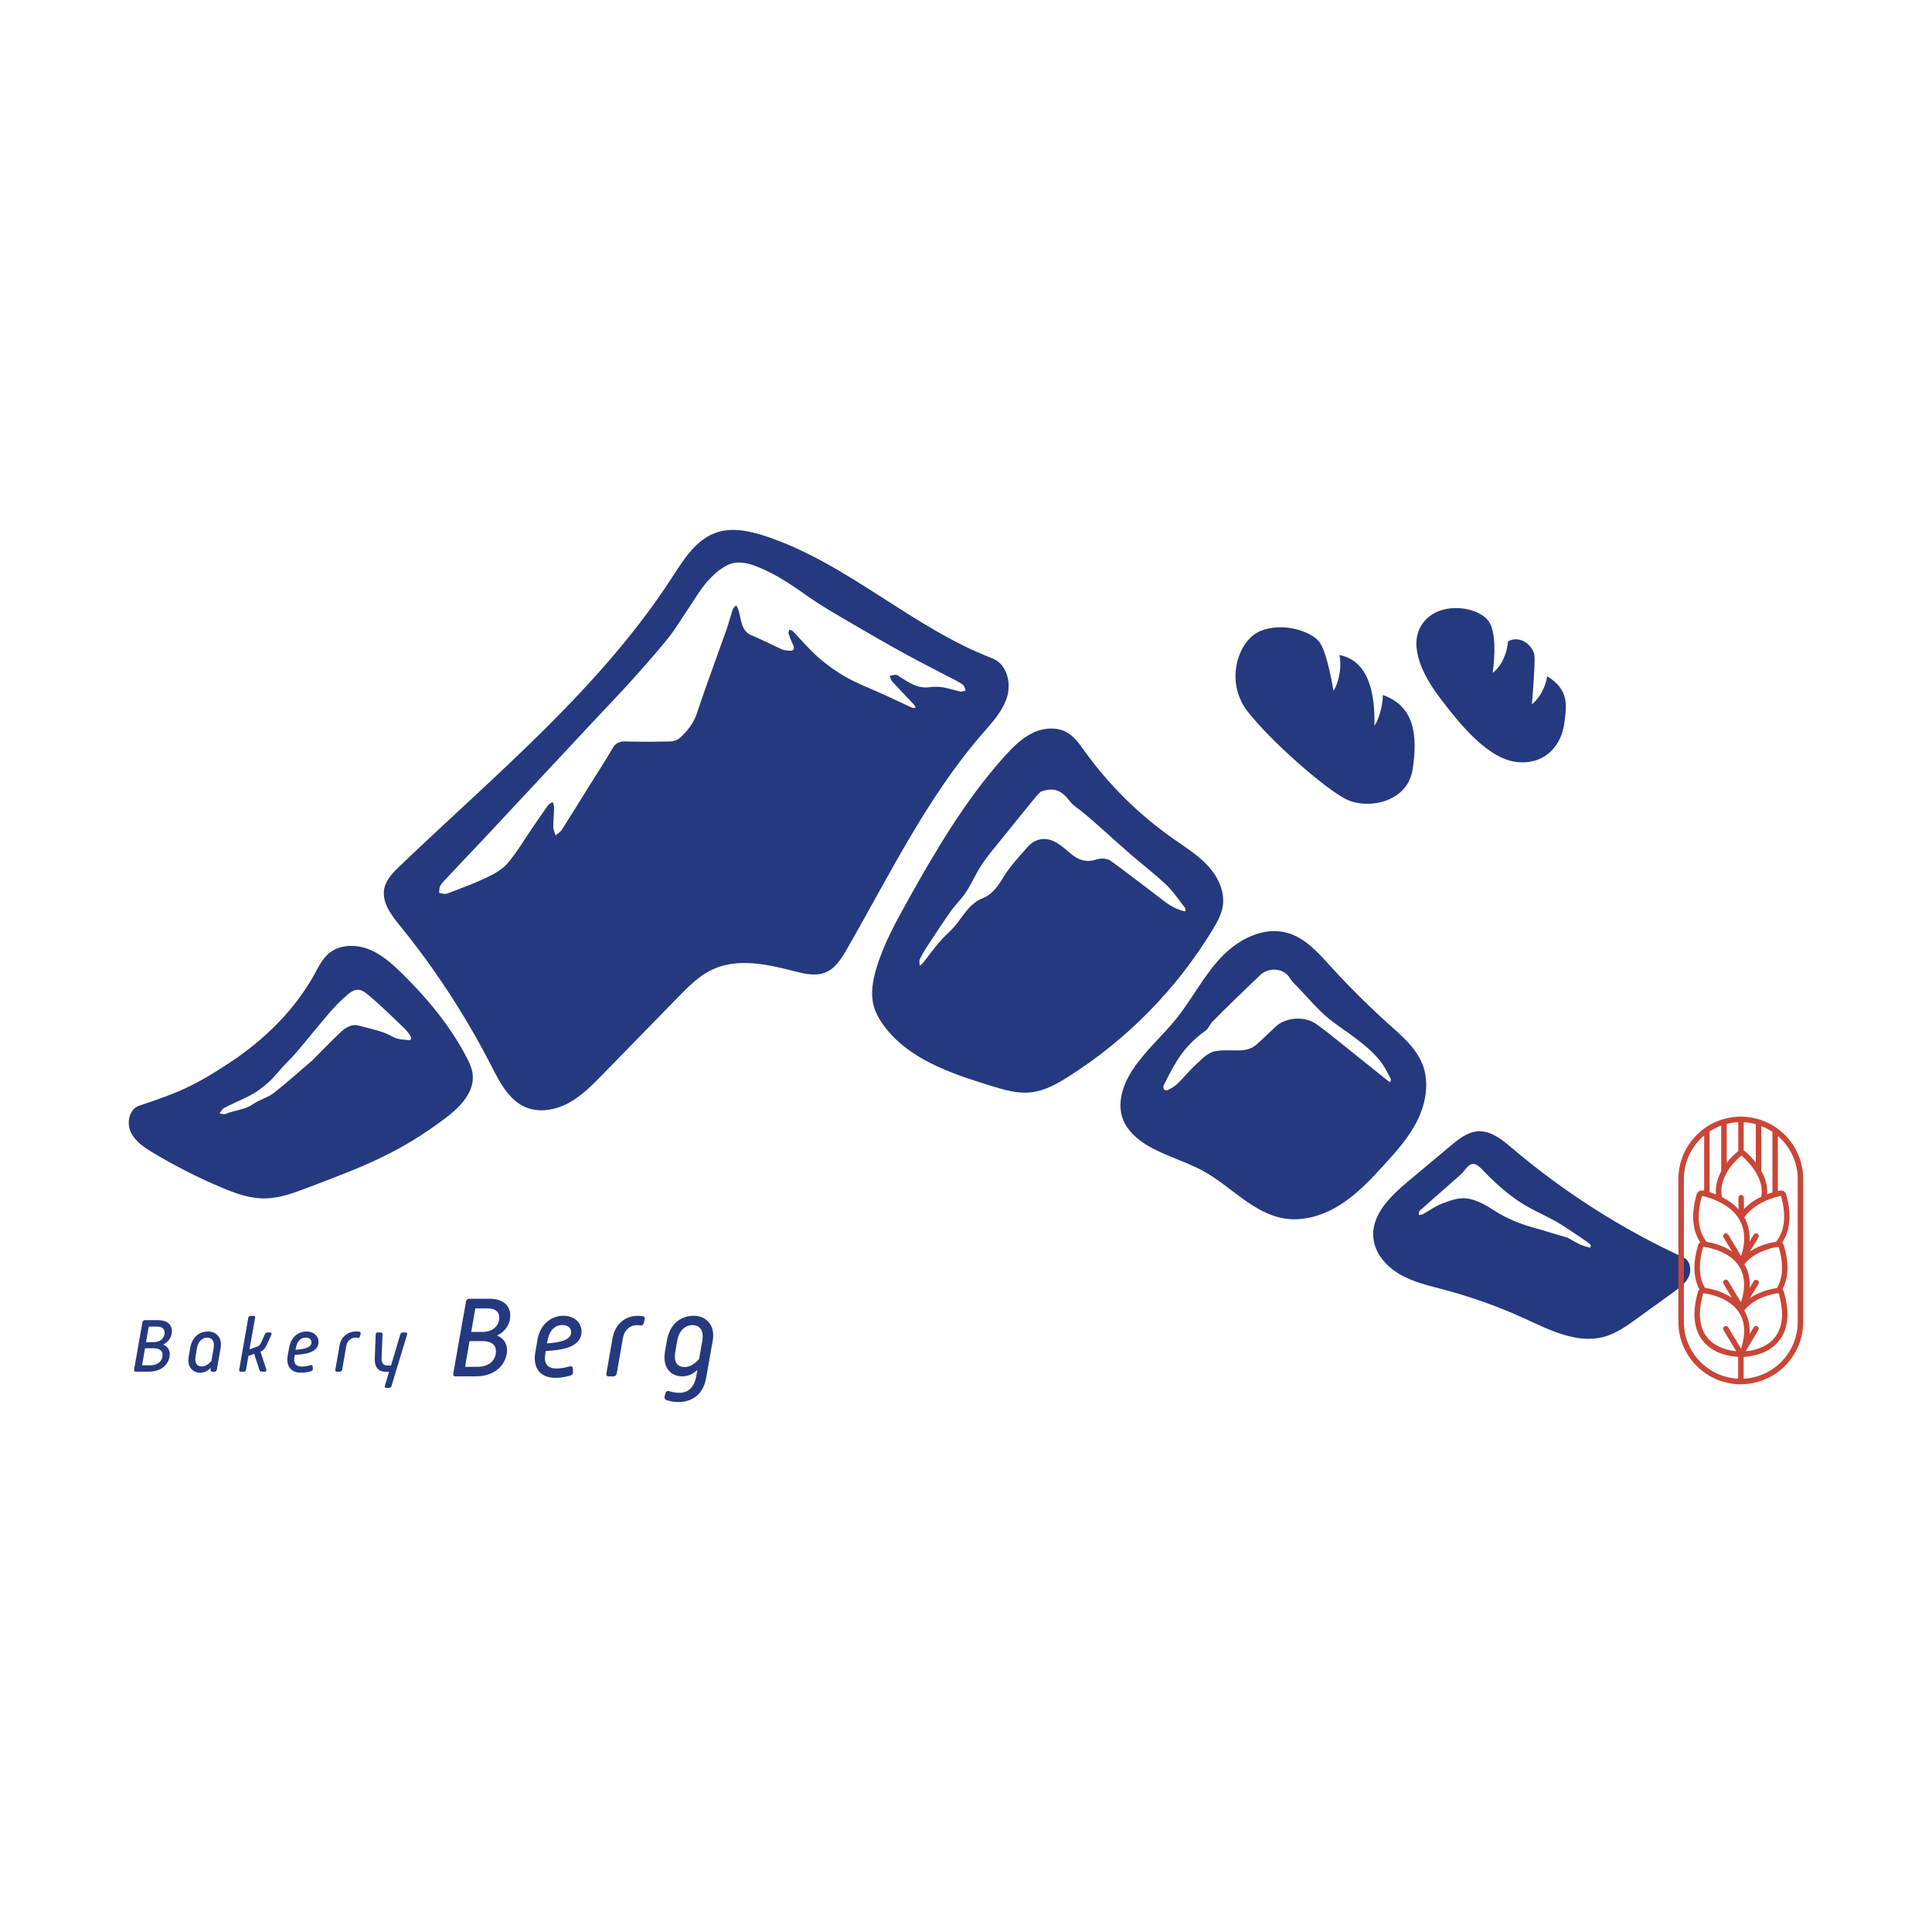 <?xml version="1.0" encoding="UTF-8"?>
<svg id="_レイヤー_1" data-name="レイヤー_1" xmlns="http://www.w3.org/2000/svg" version="1.1" viewBox="0 0 300 300">
  <!-- Generator: Adobe Illustrator 29.3.1, SVG Export Plug-In . SVG Version: 2.1.0 Build 151)  -->
  <defs>
    <style>
      .st0 {
        fill: #ca4637;
      }

      .st1 {
        fill: #25397f;
      }
    </style>
  </defs>
  <g>
    <path class="st1" d="M154.1,102.23c-12.51-4.79-22.57-14.83-35.3-19-2.47-.81-5.19-1.38-7.64-.51-3.09,1.09-4.98,4.13-6.76,6.88-11.2,17.3-27.42,30.62-42.31,44.87-1.05,1-2.14,2.1-2.42,3.52-.42,2.12,1.08,4.09,2.44,5.76,5.47,6.73,10.24,14.04,14.19,21.77,1.3,2.53,2.72,5.32,5.35,6.42,2.13.89,4.63.42,6.66-.68,2.03-1.11,3.67-2.78,5.28-4.43,3.9-4,7.8-7.99,11.7-11.99,1.61-1.65,3.26-3.33,5.35-4.3,3.92-1.83,8.52-.81,12.71.27,1.6.41,3.34.82,4.86.18,1.5-.63,2.43-2.12,3.24-3.52,6.62-11.47,12.43-23.57,21.12-33.57,1.52-1.75,3.18-3.52,3.83-5.75.65-2.23-.12-5.08-2.29-5.91ZM149.1,107.38c-.91-.19-1.8-.52-2.71-.66-.73-.11-1.49-.09-2.23,0-1.73.19-3.03-.75-4.38-1.58-.21-.13-.42-.34-.64-.35-.32-.02-.65.1-.98.16.11.28.16.63.35.84,1.12,1.22,2.27,2.4,3.4,3.61.13.14.2.33.29.49-.22,0-.47.06-.65-.03-1.39-.63-2.75-1.29-4.14-1.93-1.95-.89-3.97-1.65-5.85-2.68-1.57-.87-3.07-1.93-4.43-3.11-1.44-1.25-2.67-2.74-4.01-4.12-.13-.13-.36-.17-.54-.25-.05.2-.19.43-.13.6.19.59.42,1.18.68,1.74.31.67.14.99-.6.93-.39-.03-.8-.06-1.14-.22-1.56-.7-3.08-1.5-4.66-2.15-1.23-.5-1.49-1.53-1.74-2.61-.11-.48-.21-.97-.36-1.44-.07-.22-.21-.42-.32-.62-.18.2-.44.37-.52.6-.36,1.09-.64,2.2-1.02,3.28-1.52,4.3-3.13,8.58-4.57,12.91-.53,1.59-1.49,2.77-2.67,3.82-.36.32-.95.51-1.44.52-2.32.05-4.64.08-6.96,0-1.02-.04-1.63.34-2.07,1.17-1.12,1.92-2.25,3.65-3.35,5.4-1.49,2.38-2.95,4.77-4.46,7.14-.23.36-.65.59-.98.89-.13-.45-.36-.89-.36-1.34,0-1,.12-2.01.14-3.01,0-.29-.15-.58-.24-.86-.25.18-.56.31-.73.55-.81,1.13-1.58,2.28-2.37,3.42-1.27,1.85-2.41,3.81-3.86,5.52-.83.98-2.08,1.69-3.27,2.25-2.01.95-4.1,1.72-6.19,2.51-.34.13-.79-.07-1.2-.12.04-.36,0-.77.15-1.07.22-.42.58-.77.91-1.12,2.05-2.18,4.11-4.35,6.16-6.52,1.65-1.75,3.28-3.52,4.92-5.27,2.47-2.65,4.94-5.3,7.41-7.94,1.64-1.76,3.28-3.52,4.92-5.27,1.76-1.88,3.56-3.74,5.29-5.66,1.97-2.19,3.93-4.39,5.78-6.69,1.14-1.42,2.07-3.01,3.1-4.52.97-1.42,1.83-2.94,2.94-4.23.9-1.03,2-2.02,3.22-2.62,1.48-.73,3.11-.33,4.65.28,2.87,1.14,5.37,2.86,7.87,4.63,2.17,1.53,4.51,2.84,6.81,4.19,2.71,1.59,5.44,3.17,8.2,4.68,2.6,1.43,5.26,2.76,7.89,4.14.41.22.84.43,1.18.74.2.18.24.55.35.83-.3.06-.61.22-.89.16Z"/>
    <path class="st1" d="M73.39,166.77c-.11-.93-.52-1.79-.95-2.61-2.54-4.88-6.11-9.17-10.04-13.02-1.55-1.52-3.21-3.01-5.24-3.78-2.03-.77-4.51-.69-6.15.73-.97.83-1.54,2.02-2.15,3.14-3.09,5.61-7.81,10.23-13.16,13.76-5.34,3.54-7.99,4.69-14.08,6.7-1.53.51-2,2.6-1.33,4.07.67,1.46,2.1,2.41,3.48,3.24,3.4,2.04,6.94,3.84,10.59,5.38,2.12.9,4.34,1.71,6.65,1.71,2.34,0,4.58-.84,6.77-1.67,8.62-3.28,14.05-5.27,21.42-10.82,2.24-1.69,4.54-4.05,4.19-6.84ZM63.33,161.5c-.77-.09-1.63-.1-2.26-.47-1.67-.97-3.54-1.27-5.35-1.77-1.1-.31-2.09.32-2.88,1.07-1.47,1.39-2.87,2.85-4.3,4.28-2.06,1.77-3.99,3.52-6.04,5.11-.95.74-2.24,1.04-3.23,1.74-1.29.91-2.86.91-4.23,1.51-.26.11-.63-.04-.95-.07.22-.28.39-.68.68-.83,1.05-.56,2.15-1.05,3.23-1.55,2.08-.95,3.8-2.35,5.25-4.12.86-1.05,1.9-1.96,2.78-3,1.75-2.05,3.43-4.17,5.19-6.21.84-.97,1.76-1.89,2.73-2.73,1.58-1.35,2.4-.68,3.46.22,1.86,1.57,3.59,3.29,5.35,4.97.35.33.65.72.91,1.12.24.37.32.83-.36.75Z"/>
    <path class="st1" d="M187.59,134.47c-1.55-1.69-3.52-2.91-5.4-4.23-5.33-3.73-10.02-8.37-13.82-13.66-.74-1.03-1.48-2.12-2.57-2.78-1.62-.99-3.76-.81-5.47.02-1.71.83-3.08,2.22-4.35,3.63-6.07,6.76-10.72,14.66-15.14,22.6-1.85,3.32-3.67,6.68-4.76,10.32-.56,1.85-.91,3.84-.44,5.72.29,1.13.87,2.16,1.55,3.1,3.8,5.24,10.41,7.48,16.6,9.39,2.07.64,4.21,1.29,6.37,1.03,2.07-.24,3.95-1.3,5.71-2.41,9.11-5.75,16.86-13.64,22.44-22.86.68-1.13,1.35-2.31,1.56-3.62.36-2.26-.72-4.55-2.27-6.24ZM184.07,141.53c-.14-.03-.28-.07-.43-.1-1.81-.47-3.13-1.72-4.57-2.8-2.17-1.64-4.32-3.31-6.52-4.9-.69-.49-1.54-.51-2.4-.24-1.39.45-2.62.1-3.74-.82-.78-.64-1.54-1.34-2.41-1.85-1.54-.91-3.25-.66-4.41.67-1.34,1.53-2.77,3.04-3.82,4.77-.83,1.37-1.68,2.62-3.15,3.2-2.29.9-3.17,3.1-4.69,4.72-.66.71-1.41,1.33-2.04,2.07-.86,1.01-1.63,2.08-2.45,3.12-.18.23-.41.41-.62.61,0-.34-.13-.73,0-1.01.35-.74.78-1.45,1.23-2.13,1.17-1.78,2.33-3.57,3.56-5.31.75-1.06,1.72-1.97,2.43-3.06.89-1.37,1.53-2.91,2.44-4.26.95-1.42,2.08-2.73,3.16-4.07,1.77-2.21,3.56-4.4,5.35-6.59.18-.22.41-.41.61-.61,2.17-.83,3.4-.03,4.52,1.47.51.68,1.33,1.14,2,1.71.79.66,1.58,1.32,2.34,2,1.66,1.47,3.29,2.97,4.96,4.42,1.87,1.62,3.85,3.13,5.65,4.83,1.12,1.06,1.99,2.39,2.94,3.61.1.13.03.38.04.58Z"/>
    <path class="st1" d="M220.84,165.17c-.99-2.45-3.08-4.24-5.04-6-3.22-2.89-6.3-5.94-9.21-9.14-1.92-2.11-3.92-4.39-6.67-5.17-3.72-1.06-7.7,1.02-10.35,3.84-2.65,2.82-4.42,6.35-6.83,9.38-2.16,2.7-4.82,4.99-6.75,7.86-1.55,2.29-2.6,5.22-1.64,7.81.65,1.75,2.13,3.08,3.72,4.05,2.79,1.7,6.04,2.51,8.9,4.11,4.26,2.39,7.73,6.57,12.56,7.31,3.02.46,6.11-.56,8.68-2.21,2.57-1.65,4.68-3.9,6.74-6.16,1.99-2.18,3.98-4.43,5.25-7.1,1.27-2.67,1.75-5.85.65-8.58ZM215.89,168.04c-.12-.06-.25-.11-.36-.2-2.69-2.16-5.37-4.32-8.07-6.47-1.01-.81-2.02-1.62-3.08-2.36-1.79-1.27-4.68-1.07-6.28.39-1.02.94-1.99,1.93-3.03,2.83-.76.65-1.71.87-2.72.88-1.17,0-2.35-.07-3.49.09-1.33.19-2.22,1.26-3.16,2.11-1.03.93-1.9,2.04-2.9,3.01-.41.4-.95.67-1.46.94-.15.08-.49.04-.58-.08-.12-.15-.16-.47-.07-.64.58-1.14,1.16-2.29,1.81-3.39,1.18-2.04,2.75-3.73,4.68-5.09.41-.29.64-.84.95-1.27,2.53-2.59,5.06-4.99,7.58-7.41,1.21-1.16,3.59-1.13,4.54.45.39.65,1,1.18,1.54,1.74,1.34,1.42,2.61,2.92,4.07,4.2,1.42,1.25,3.06,2.24,4.57,3.4,1.88,1.44,3.73,2.92,4.85,5.09.23.44.49.85.69,1.3.05.12-.05.32-.09.48Z"/>
    <path class="st1" d="M261.45,195.27c-9.6-4.42-18.6-10.15-26.66-16.99-1.54-1.31-3.28-2.74-5.29-2.61-1.62.1-2.99,1.19-4.23,2.23-2.19,1.83-4.38,3.66-6.57,5.5-2.75,2.3-5.77,5.2-5.45,8.78.22,2.45,2.04,4.51,4.17,5.73,2.13,1.22,4.58,1.75,6.95,2.39,4.23,1.13,8.36,2.61,12.34,4.43,3.95,1.81,8.25,4.01,12.43,2.83,1.85-.52,3.46-1.67,5.02-2.8,1.92-1.38,3.84-2.77,5.75-4.15.91-.66,1.87-1.37,2.33-2.39.46-1.03.22-2.47-.8-2.94ZM246.88,193.75c-.52-.15-1.05-.29-1.54-.52-.67-.31-1.3-.7-1.95-1.05-1.9-.53-3.6-1.1-5.34-1.58-2.04-.56-3.97-1.34-5.76-2.47-1.51-.95-3.07-1.96-4.85-2.06-1.18-.07-2.44.41-3.58.85-1.03.4-1.96,1.09-2.94,1.63-.17.09-.4.08-.61.11.04-.22,0-.53.13-.65,1.88-1.68,3.78-3.33,5.67-5,.46-.41.96-.8,1.31-1.29.88-1.2,1.59-1.32,2.61-.24,1.92,2.02,3.97,3.9,6.32,5.39,1.63,1.03,3.43,1.78,5.12,2.72,1.01.56,1.96,1.23,2.93,1.86.72.47,1.43.96,2.13,1.45.19.13.37.3.49.49.04.07-.13.37-.15.37Z"/>
  </g>
  <g>
    <path class="st1" d="M22.13,205.31c.04-.2.16-.32.34-.32h2.09c1.39,0,2.13.71,2.13,1.7,0,.93-.52,1.68-1.36,2.09.73.31,1.03.87,1.03,1.5,0,1.23-.99,2.71-3.22,2.71h-2.08c-.18,0-.27-.12-.24-.31l1.3-7.37ZM23.31,212.01c1.19,0,1.93-.64,1.93-1.62,0-.61-.41-1.03-1.39-1.03h-1.33l-.46,2.65h1.26ZM23.86,208.41c1.01,0,1.7-.61,1.7-1.49,0-.58-.39-.93-1.19-.93h-1.27l-.43,2.42h1.19Z"/>
    <path class="st1" d="M29.31,210.59l.23-1.3c.28-1.64,1.37-2.54,2.8-2.54,1.15,0,2.2.9,1.92,2.54l-.59,3.4c-.04.2-.17.31-.36.31h-.32c-.21,0-.31-.12-.3-.33l.03-.28c-.33.37-.89.77-1.63.77-1.08,0-2.09-.8-1.78-2.55ZM32.82,211.35l.36-2c.2-1.11-.29-1.65-1.01-1.65s-1.38.54-1.59,1.65l-.2,1.19c-.21,1.22.26,1.64.96,1.64.61,0,1.13-.43,1.48-.83Z"/>
    <path class="st1" d="M38.55,204.64c.04-.19.18-.31.35-.31h.47c.18,0,.27.12.24.31l-.87,4.88,1.14-.39c.34-.12.54-.33.71-.74l.54-1.21c.07-.18.22-.28.41-.28h.42c.19,0,.27.13.18.33l-.6,1.35c-.27.62-.54,1.07-1.1,1.3l.91,2.76c.07.2-.03.35-.22.35h-.51c-.18,0-.3-.12-.34-.28l-.81-2.48-.9.32-.36,2.13c-.04.21-.18.32-.36.32h-.47c-.18,0-.27-.12-.24-.31l1.41-8.05Z"/>
    <path class="st1" d="M44.9,209.25c.28-1.62,1.41-2.5,2.71-2.5,1.02,0,1.85.64,1.85,1.62,0,1.74-2.32,1.94-3.69,2.01l-.04.24c-.18.93.08,1.58,1.16,1.58.53,0,.99-.12,1.32-.22.2-.06.33.02.34.18l.02.39c.02.18-.07.31-.26.37-.37.11-.86.23-1.58.23-1.5,0-2.34-.97-2.06-2.63l.23-1.27ZM48.37,208.47c0-.5-.34-.77-.92-.77-.7,0-1.29.51-1.48,1.5l-.08.39c.92-.05,2.48-.24,2.48-1.12Z"/>
    <path class="st1" d="M52.7,209.02c.23-1.37,1.23-2.27,2.62-2.27.19,0,.34.01.47.04.18.04.26.18.21.34l-.11.38c-.05.18-.18.26-.35.22-.1-.01-.19-.03-.33-.03-.73,0-1.31.54-1.44,1.32l-.64,3.67c-.04.19-.18.31-.35.31h-.47c-.18,0-.27-.12-.24-.31l.64-3.67Z"/>
    <path class="st1" d="M58.34,207.2c0-.18.13-.3.31-.3h.47c.18,0,.3.12.28.3l-.14,3.56c-.04.78.17,1.27.86,1.27h.6l1.44-4.84c.05-.17.2-.28.38-.28h.46c.18,0,.28.11.21.32l-2.42,7.99c-.06.19-.19.29-.37.29h-.45c-.18,0-.28-.13-.21-.33l.66-2.17h-.48c-1.31,0-1.8-.84-1.74-2.13l.14-3.67Z"/>
    <path class="st1" d="M72.34,202.15c.06-.3.25-.48.52-.48h3.16c2.09,0,3.21,1.07,3.21,2.57,0,1.41-.78,2.53-2.05,3.14,1.11.46,1.55,1.32,1.55,2.26,0,1.86-1.49,4.08-4.85,4.08h-3.14c-.27,0-.41-.18-.35-.46l1.96-11.11ZM74.11,212.24c1.8,0,2.9-.96,2.9-2.44,0-.92-.62-1.55-2.09-1.55h-2.01l-.69,3.99h1.89ZM74.95,206.82c1.53,0,2.57-.91,2.57-2.25,0-.87-.59-1.4-1.8-1.4h-1.91l-.64,3.65h1.78Z"/>
    <path class="st1" d="M83.44,208.09c.42-2.44,2.12-3.78,4.08-3.78,1.53,0,2.78.96,2.78,2.44,0,2.62-3.49,2.92-5.56,3.03l-.05.35c-.27,1.41.13,2.37,1.75,2.37.78,0,1.5-.18,1.98-.32.3-.09.5.02.52.27l.04.59c.02.27-.11.46-.39.55-.56.16-1.3.36-2.37.36-2.26,0-3.53-1.46-3.1-3.96l.34-1.91ZM88.68,206.91c0-.75-.52-1.16-1.39-1.16-1.05,0-1.94.76-2.23,2.26l-.13.59c1.39-.08,3.75-.36,3.75-1.7Z"/>
    <path class="st1" d="M95.14,207.74c.35-2.07,1.85-3.42,3.94-3.42.29,0,.52.02.71.05.27.06.39.27.32.52l-.16.58c-.07.26-.27.39-.54.34-.14-.02-.28-.04-.5-.04-1.11,0-1.98.8-2.18,1.98l-.96,5.52c-.06.29-.27.46-.54.46h-.71c-.27,0-.41-.18-.36-.46l.96-5.52Z"/>
    <path class="st1" d="M103.99,216.04c.44.13.89.23,1.51.23,1.68,0,2.39-1.28,2.61-2.55l.18-1c-.5.5-1.32,1-2.37,1-1.61,0-3.12-1.21-2.66-3.85l.3-1.73c.43-2.48,2.07-3.83,4.21-3.83,1.73,0,3.34,1.35,2.91,3.83l-1.04,5.86c-.39,2.2-1.83,3.71-4.33,3.71-.75,0-1.39-.16-1.8-.3-.25-.09-.39-.29-.31-.59l.13-.48c.09-.32.34-.41.66-.3ZM108.55,211.05l.5-2.82c.3-1.69-.43-2.47-1.51-2.47s-2.11.78-2.39,2.47l-.27,1.56c-.34,1.85.38,2.49,1.44,2.49.89,0,1.66-.63,2.23-1.23Z"/>
  </g>
  <path class="st0" d="M270.31,173.39c-5.34,0-9.69,4.35-9.69,9.69v22.18c0,5.34,4.35,9.69,9.69,9.69s9.69-4.35,9.69-9.69v-22.18c0-5.34-4.35-9.69-9.69-9.69ZM275.22,175.74v9.42c-.25.08-.53.17-.83.29.09-1.21-.21-2.43-.9-3.64v-6.95c.61.24,1.19.53,1.73.89ZM276.07,185.8h0c.29-.07.47-.1.47-.1.99,3.44.39,5.67-.74,7.11-.71.11-2.5.46-4.08,1.53l1.32-2.19c.12-.2.06-.46-.14-.58-.2-.12-.46-.06-.58.14l-.65,1.08c.09-1.38-.18-2.64-.8-3.76.62-.89,1.45-1.56,2.29-2.06,0,0,0,.01,0,.02.1-.06.2-.12.3-.18.05-.03.11-.06.16-.09.1-.05.19-.1.29-.14.08-.04.16-.08.24-.11.39-.18.77-.32,1.1-.43.33-.11.63-.19.85-.25ZM265.47,186.02h0c.34.11.74.26,1.16.45h0c.17.08.35.17.53.26.01,0,.02.01.04.02.04.02.08.04.11.07.15.08.3.18.44.27,0,0,0-.02,0-.03,0,0,0,0,0,0h0c.78.48,1.54,1.12,2.11,1.96h0c.19.27.36.57.5.89h0c.56,1.27.7,2.91.04,5l-.06.09-1.98-3.29c-.12-.2-.38-.26-.58-.14-.2.12-.26.38-.14.58l1.32,2.19c-1.5-1.02-3.2-1.39-3.97-1.51-1.12-1.44-1.7-3.68-.71-7.13,0,0,.14.02.36.08h0c.21.05.5.13.85.24ZM269.97,179.82s.09-.08.12-.11c.03-.02.06-.05.08-.07.04-.03.08-.07.11-.09.02-.01.03-.02.04-.03.07-.05.11-.09.11-.09.12.11.22.21.33.32h0c.83.79,1.44,1.55,1.88,2.27h0c.46.77.73,1.49.85,2.16h0c.1.58.09,1.14,0,1.65-.91.43-1.87,1.05-2.68,1.91l-.03-1.78c0-.23-.19-.42-.42-.42h0c-.23,0-.42.2-.42.43l.03,1.83c-.77-.85-1.7-1.47-2.58-1.91-.02-.1-.05-.2-.06-.3,0-.07-.01-.14-.02-.21-.01-.17-.02-.33-.02-.49,0-.07,0-.15.01-.22.01-.15.03-.31.05-.46.01-.07.03-.15.04-.22.03-.15.07-.29.11-.43.02-.07.04-.14.06-.21.05-.14.1-.28.15-.41.03-.06.05-.13.08-.19.06-.13.12-.26.19-.39.03-.06.06-.12.09-.18.6-1.07,1.39-1.9,1.89-2.35ZM274.72,193.91s.03,0,.04-.01c.12-.03.23-.06.33-.09.03,0,.05-.01.08-.02.1-.02.19-.04.28-.06.02,0,.03,0,.05-.01.1-.02.19-.04.27-.05.02,0,.04,0,.07-.01.05,0,.1-.02.14-.02.02,0,.04,0,.06,0,.03,0,.06,0,.09-.01,0,0,.02,0,.03,0,.02,0,.04,0,.04,0,.87,3.03.54,5.04-.28,6.38-.61.08-2.52.42-4.19,1.55l1.32-2.19c.12-.2.06-.46-.14-.58-.2-.12-.46-.06-.58.14l-.64,1.06c.09-1.38-.18-2.6-.82-3.66.03-.04.06-.09.1-.13.12-.15.25-.29.38-.42.04-.04.07-.08.11-.11.17-.16.34-.3.52-.43.91-.68,1.95-1.08,2.77-1.31ZM264.47,193.61s.02,0,.05,0c.04,0,.11.01.2.03,0,0,.01,0,.02,0,.09.01.21.03.34.06,0,0,0,0,.01,0,.28.05.64.14,1.05.26,0,0,0,0,0,0,.76.23,1.67.6,2.48,1.19h0c.21.15.42.32.61.5,0,0,0,0,0,0,.19.18.38.38.55.6,0,.01.02.03.03.04.19.25.36.53.51.83.58,1.21.74,2.82.06,4.97l-.06.1-1.98-3.29c-.12-.2-.38-.26-.58-.14-.2.12-.26.38-.14.58l1.32,2.19c-1.67-1.13-3.58-1.46-4.19-1.55-.82-1.34-1.15-3.35-.28-6.38ZM264.42,201s0,0,0,0c.02-.07.03-.13.05-.19,0,0,.45.04,1.11.2.9.22,2.2.66,3.28,1.51.35.28.67.6.96.97h0s0,0,0,0h0c.19.25.36.53.51.83h0c.58,1.2.74,2.82.06,4.97l-.06.1-1.98-3.29c-.12-.2-.38-.26-.58-.14-.2.12-.26.38-.14.58l1.97,3.27s-.03,0-.04,0h0c-1.9-.18-7.18-1.35-5.13-8.81ZM271.15,209.67l1.88-3.13c.12-.2.06-.46-.14-.58-.2-.12-.46-.06-.58.14l-.64,1.06c.09-1.38-.18-2.6-.82-3.66.03-.04.06-.08.09-.12.07-.09.15-.17.22-.25.07-.08.15-.16.22-.24.07-.06.14-.12.21-.18,1.13-.99,2.56-1.48,3.53-1.71.14-.03.28-.06.4-.09.03,0,.06-.01.09-.02.09-.02.18-.03.25-.04.03,0,.05,0,.08-.01.06,0,.12-.02.16-.02.01,0,.03,0,.04,0,.03,0,.06,0,.06,0,.02.07.03.13.05.19,0,0,0,0,0,0,2.05,7.47-3.24,8.63-5.13,8.81.02-.05.03-.1.05-.14ZM272.64,174.56v5.96c-.46-.58-1-1.16-1.64-1.73-.07-.06-.15-.11-.24-.15v-4.38c.65.03,1.27.13,1.88.3ZM269.92,174.26v4.48c-.09.07-.95.74-1.8,1.83v-6.05c.58-.15,1.18-.24,1.8-.27ZM267.27,174.79v7.09c-.48.89-.83,1.92-.84,3.07,0,.18.02.35.03.52-.37-.15-.7-.26-.99-.35v-9.43c.56-.37,1.16-.67,1.8-.9ZM261.47,205.26v-22.18c0-2.71,1.23-5.13,3.15-6.76v8.58c-.12-.03-.2-.04-.22-.04-.05,0-.1-.01-.14-.01-.37,0-.71.25-.81.61-.87,3.04-.68,5.55.56,7.45-.16.11-.29.27-.35.47-.81,2.81-.72,5.1.23,6.83-.1.1-.19.22-.23.37-.91,3.18-.69,5.71.66,7.5,1.7,2.25,4.57,2.57,5.58,2.61v3.39c-4.68-.22-8.43-4.08-8.43-8.82ZM279.15,205.26c0,4.73-3.73,8.59-8.4,8.82v-3.39c1.01-.04,3.89-.35,5.59-2.61,1.35-1.8,1.58-4.32.66-7.5-.04-.15-.13-.27-.23-.37.96-1.73,1.04-4.03.23-6.83-.05-.17-.15-.31-.28-.41,1.29-1.91,1.51-4.43.63-7.5-.11-.37-.44-.61-.81-.61-.05,0-.09,0-.14.01-.03,0-.15.03-.33.07v-8.54c1.88,1.62,3.08,4.02,3.08,6.7v22.18Z"/>
  <path class="st1" d="M207.05,107.26s-.93-6.08-2.25-7.67c-1.32-1.59-5.69-3.04-9.12-1.59-3.44,1.45-5.55,7.8-1.98,12.43,3.57,4.63,11.9,11.9,15.21,13.62s9.65.66,10.45-4.63.26-9.78-4.63-11.5c0,1.59-.66,3.97-1.32,4.76.13-4.5-.66-10.05-5.42-10.97.53,2.78-.66,5.29-.93,5.55Z"/>
  <path class="st1" d="M231.78,104.48s.93-5.95-.66-8.07c-1.59-2.12-6.88-3.04-9.65-.26s-1.59,7.27,1.98,12.03c3.57,4.76,7.93,9.92,12.43,10.18s6.61-3.04,7.01-5.95c.4-2.91.79-5.29-2.64-7.4-.53,3.04-2.38,4.36-2.38,4.36,0,0,.53-6.08.4-7.54-.13-1.45-2.12-3.31-4.1-2.25-.13,1.72-.93,3.83-2.38,4.89Z"/>
</svg>